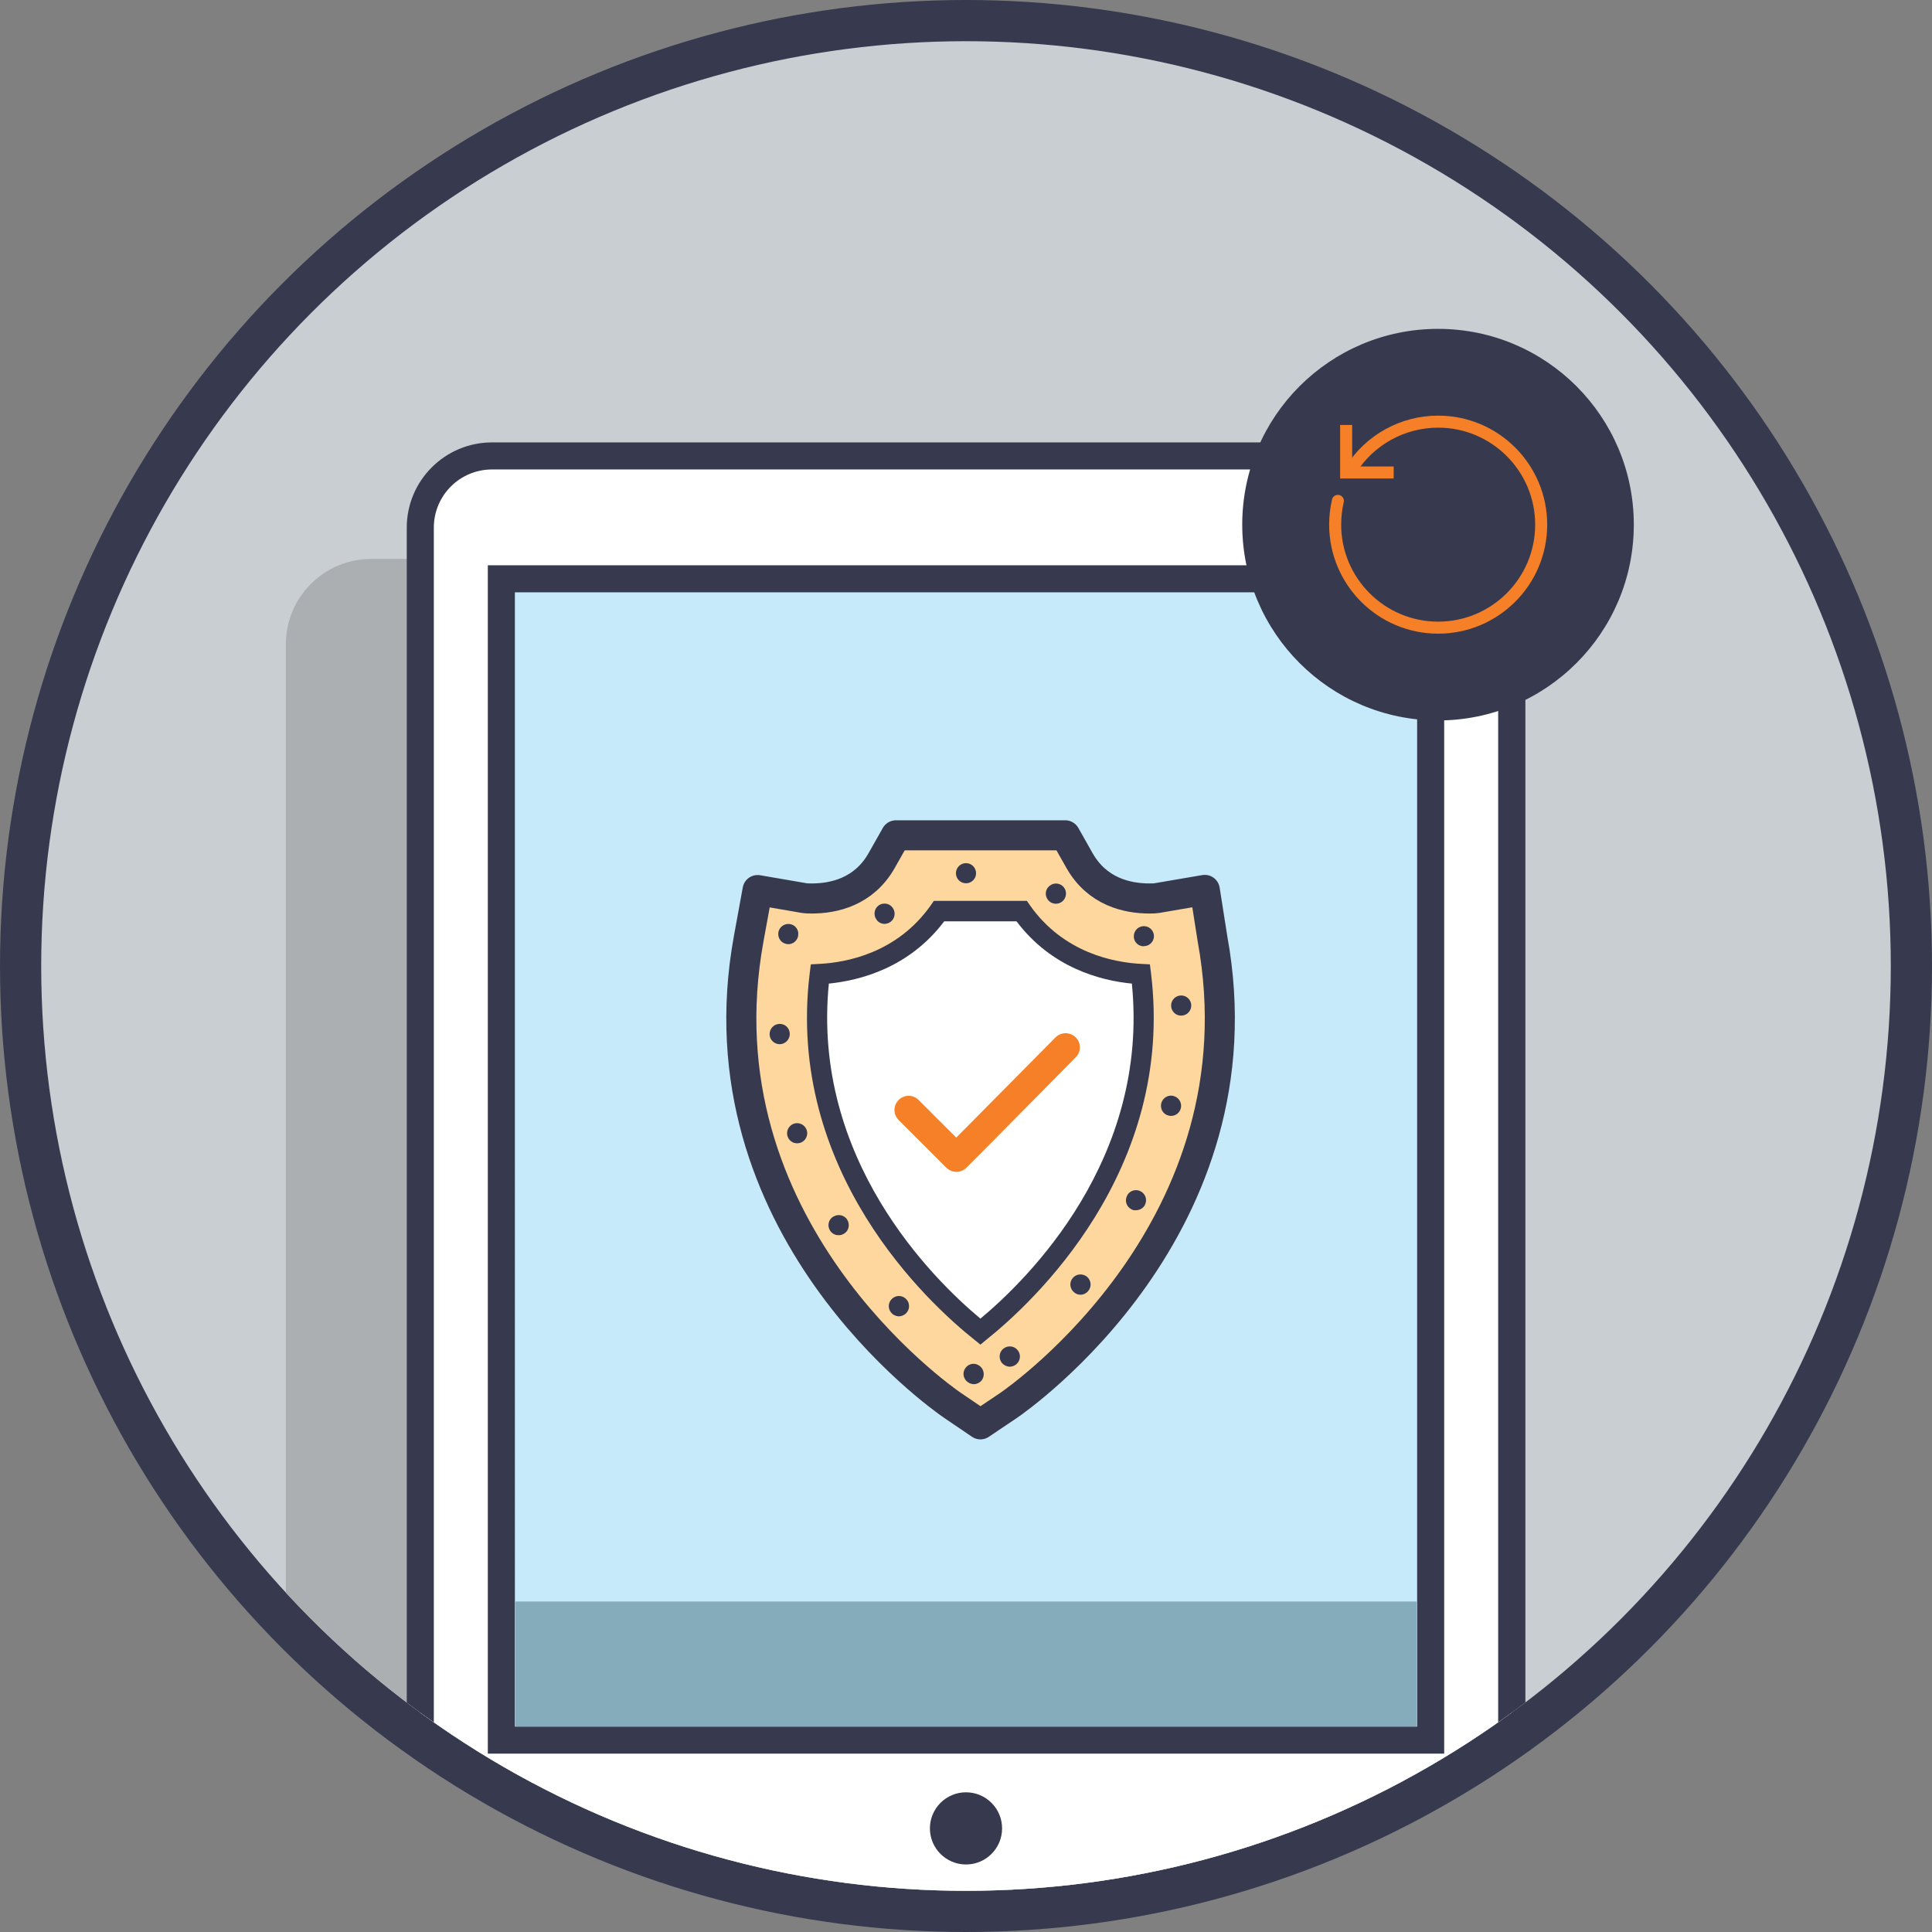 <?xml version="1.0" encoding="utf-8"?>
<!-- Generator: Adobe Illustrator 21.1.0, SVG Export Plug-In . SVG Version: 6.00 Build 0)  -->
<svg version="1.1" id="Layer_1" xmlns="http://www.w3.org/2000/svg" xmlns:xlink="http://www.w3.org/1999/xlink" x="0px" y="0px"
	 viewBox="0 0 1284.8 1284.8" style="enable-background:new 0 0 1284.8 1284.8;" xml:space="preserve">
<rect x="0" y="0" width="1284.8" height="1284.8" fill="#808080" stroke="none"/>
<style type="text/css">
	.st0{fill:#373A4F;}
	.st1{fill:#C8CED2;}
	.st2{clip-path:url(#SVGID_2_);}
	.st3{fill:#ABAFB2;}
	.st4{fill:#FFFFFF;}
	.st5{fill:#C7EAFB;}
	.st6{fill:#84ACBB;}
	.st7{fill:none;stroke:#F58027;stroke-width:8;stroke-miterlimit:10;}
	.st8{fill:none;stroke:#F58027;stroke-width:8;stroke-linecap:round;stroke-miterlimit:10;}
	.st9{fill:#FDD79E;stroke:#373A4F;stroke-width:20;stroke-linejoin:round;}
	.st10{fill:#F58027;}
</style>
<title>Automated and Easy</title>
<circle class="st0" cx="642.4" cy="642.4" r="642.4"/>
<circle class="st1" cx="642.4" cy="642.4" r="615"/>
<g>
	<defs>
		<circle id="SVGID_1_" cx="642.4" cy="642.4" r="615"/>
	</defs>
	<clipPath id="SVGID_2_">
		<use xlink:href="#SVGID_1_"  style="overflow:visible;"/>
	</clipPath>
	<g class="st2">
		<path class="st3" d="M246.8,371.7h630.5c31.3,0,56.7,25.4,56.7,56.7v882.4c0,31.3-25.4,56.7-56.7,56.7H246.8
			c-31.3,0-56.7-25.4-56.7-56.7V428.4C190.1,397.1,215.5,371.7,246.8,371.7z"/>
		<path class="st4" d="M327.2,303.2h630.5c26.3,0,47.7,21.4,47.7,47.7v882.4c0,26.3-21.4,47.7-47.7,47.7H327.2
			c-26.3,0-47.7-21.4-47.7-47.7V350.9C279.5,324.5,300.8,303.2,327.2,303.2z"/>
		<path class="st0" d="M957.6,312.2c21.4,0,38.7,17.3,38.7,38.7v882.4c0,21.4-17.3,38.7-38.7,38.7H327.2
			c-21.4,0-38.7-17.3-38.7-38.7V350.9c0-21.4,17.3-38.7,38.7-38.7H957.6 M957.6,294.2H327.2c-31.3,0-56.7,25.4-56.7,56.7v882.4
			c0,31.3,25.4,56.7,56.7,56.7h630.5c31.3,0,56.7-25.4,56.7-56.7V350.9C1014.3,319.6,988.9,294.2,957.6,294.2L957.6,294.2z"/>
		<rect x="333.4" y="384.9" class="st5" width="618" height="772.3"/>
		<path class="st0" d="M942.4,393.9v754.3h-600V393.9H942.4 M960.4,375.9h-636v790.3h636V375.9L960.4,375.9z"/>
		<circle class="st0" cx="642.4" cy="1215.9" r="24"/>
		<rect x="342.7" y="1065" class="st6" width="599.4" height="83.2"/>
		<circle class="st0" cx="956.3" cy="348.9" r="130.2"/>
	</g>
</g>
<polyline class="st7" points="926.8,314.2 895.2,314.2 895.2,282.6 "/>
<path class="st8" d="M898.4,312.4c12.5-19.9,34.4-32,58-32c37.8,0,68.5,30.7,68.5,68.5l0,0c0,37.8-30.7,68.5-68.5,68.5c0,0,0,0,0,0
	c-37.8,0-68.5-30.7-68.5-68.5l0,0c0-5.3,0.6-10.6,1.8-15.8"/>
<path class="st9" d="M633.3,934.5c-7-4.8-170.4-118.8-135.4-310.3l5.9-32.3l31.4,5.4c0.6,0.1,2.2,0.2,4.6,0.2
	c14.7,0,34.7-4.4,46.5-25.2l9.5-16.8h112.6l9.5,16.8c11.8,20.8,31.8,25.2,46.5,25.2c2.4,0,4.1-0.1,4.6-0.2l32.2-5.5l5.1,32.4
	c35,191.5-128.5,305.5-135.4,310.3L652,947.2L633.3,934.5z"/>
<path class="st0" d="M652,955.4L629.5,940c-7.1-4.9-174.1-121.2-138.3-317.1l7.1-38.8l37.9,6.5c-0.1,0,1.4,0.1,3.5,0.1
	c18.8,0,32.4-7.3,40.6-21.8l11.5-20.2h120.4l11.5,20.2c8.2,14.4,21.8,21.8,40.6,21.8c2.1,0,3.5-0.1,4-0.2l38.4-6.6l6.2,39.2
	c35.8,195.6-131.2,312-138.3,316.9L652,955.4z M509.1,599.7l-4.7,25.8c-34.2,187.3,125.8,298.9,132.6,303.5l0,0l14.9,10.2l14.9-10.2
	c6.8-4.7,166.8-116.2,132.6-303.5l-4.1-25.9l-25.4,4.4c-1.9,0.2-3.8,0.3-5.8,0.3c-16.5,0-38.9-5-52.3-28.6l-7.6-13.4H599.6
	l-7.6,13.4c-13.4,23.6-35.8,28.6-52.3,28.6c-2.7,0-4.6-0.2-5.2-0.2L509.1,599.7z"/>
<path class="st4" d="M652,885.6C621,860.9,529.4,776,545.2,647.8c19.4-1,55.3-7.7,79.3-41.8h55c24,34.1,59.9,40.9,79.3,41.8
	C774.5,776,682.9,860.9,652,885.6z"/>
<path class="st0" d="M652,894.2l-4.2-3.4C618,867.1,522.2,779.3,538.5,646.9l0.7-5.6l5.6-0.3c18.1-0.9,51.8-7.2,74.2-39l2-2.9h61.9
	l2,2.9c22.4,31.8,56.1,38.1,74.2,39l5.6,0.3l0.7,5.6c16.3,132.3-79.5,220.1-109.3,243.9L652,894.2z M551.2,654.1
	C539.6,770.8,620.3,850.5,652,876.9c31.7-26.4,112.4-106,100.7-222.8c-20.7-2-53.3-10.4-76.7-41.4h-48.1
	C604.6,643.6,572,652,551.2,654.1z"/>
<path class="st0" d="M643.7,919.2L643.7,919.2c-3.1-2.1-3.9-6.2-1.8-9.3c0,0,0,0,0,0l0,0c2.1-3.1,6.2-3.9,9.2-1.8c0,0,0.1,0,0.1,0.1
	h0.1c3,2.1,3.8,6.3,1.8,9.4l0,0c-1.3,1.8-3.4,2.9-5.6,2.9l0,0C646.1,920.4,644.8,920,643.7,919.2z M666.3,906.4
	c-2.3-2.9-2-7.1,0.9-9.5l0,0c2.9-2.3,7.1-2,9.5,0.9l0,0c2.4,2.9,2,7.1-0.9,9.5c0,0,0,0,0,0l0,0c-1.2,1-2.7,1.5-4.3,1.6l0,0
	C669.5,908.8,667.6,907.9,666.3,906.4L666.3,906.4z M592.8,873.1L592.8,873.1c-2.5-2.8-2.3-7,0.5-9.5l0,0c2.7-2.5,6.9-2.3,9.4,0.4
	c0,0,0.1,0.1,0.1,0.1l0,0c2.5,2.7,2.3,7-0.5,9.5c0,0,0,0,0,0l0,0c-1.2,1.1-2.8,1.7-4.5,1.8l0,0C595.8,875.3,594,874.5,592.8,873.1
	L592.8,873.1z M714.3,859.4c-2.9-2.3-3.3-6.5-1.1-9.3c0,0,0-0.1,0.1-0.1l0,0c2.3-2.9,6.6-3.3,9.5-1c0,0,0,0,0,0l0,0
	c2.9,2.4,3.3,6.6,0.9,9.5c0,0,0,0,0,0l0,0c-1.3,1.6-3.2,2.5-5.2,2.5l0,0C717,861,715.5,860.5,714.3,859.4L714.3,859.4z M551.9,818.2
	c-1.9-3.2-0.9-7.3,2.3-9.2c0,0,0,0,0.1,0l0,0c3.2-1.9,7.3-0.9,9.2,2.2c0,0,0,0,0,0.1l0,0c1.9,3.2,0.9,7.3-2.3,9.2c0,0,0,0-0.1,0l0,0
	c-1,0.6-2.2,1-3.4,0.9l0,0C555.3,821.5,553.1,820.2,551.9,818.2L551.9,818.2z M752.4,804.2c-3.3-1.7-4.6-5.7-2.9-9c0,0,0-0.1,0-0.1
	l0,0c1.7-3.3,5.7-4.6,9-2.9l0,0c3.3,1.7,4.6,5.7,2.9,9c0,0,0,0,0,0h0.1c-1.2,2.2-3.5,3.6-6,3.6l0,0
	C754.4,805,753.3,804.7,752.4,804.2L752.4,804.2z M523.7,755.6c-1.1-3.5,0.9-7.3,4.4-8.4l0,0c3.5-1.1,7.3,0.9,8.4,4.4c0,0,0,0,0,0
	l0,0c1.1,3.5-0.8,7.2-4.3,8.4c0,0-0.1,0-0.1,0l0,0c-0.6,0.2-1.3,0.3-1.9,0.3l0,0C527.2,760.4,524.6,758.4,523.7,755.6L523.7,755.6z
	 M777.2,741.9c-3.6-0.8-5.8-4.4-5-8c0,0,0-0.1,0-0.1l0,0c0.9-3.6,4.5-5.9,8.1-5c0,0,0,0,0,0l0,0c3.6,0.9,5.8,4.5,5,8.1l0,0
	c-0.7,3-3.4,5.2-6.5,5.2l0,0C778.3,742.1,777.8,742,777.2,741.9L777.2,741.9z M511.8,687.9c-0.1-3.7,2.7-6.8,6.4-7l0,0
	c3.7-0.2,6.8,2.6,7,6.3c0,0,0,0.1,0,0.1l0,0c0.2,3.7-2.7,6.9-6.4,7.1h-0.3C514.9,694.4,511.9,691.5,511.8,687.9L511.8,687.9z
	 M778.8,668.9L778.8,668.9c-0.1-3.7,2.8-6.8,6.5-6.9l0,0c3.7-0.1,6.8,2.8,6.9,6.5l0,0c0.1,3.7-2.8,6.8-6.5,6.9c0,0,0,0,0,0h-0.2
	C781.9,675.5,778.9,672.5,778.8,668.9L778.8,668.9z M760.4,629.3c-3.7-0.1-6.6-3.2-6.4-6.9l0,0c0.1-3.7,3.2-6.6,6.9-6.5c0,0,0,0,0,0
	l0,0c3.7,0.1,6.6,3.2,6.5,6.9c0,0,0,0,0,0l0,0c-0.2,3.6-3.1,6.4-6.7,6.4H760.4z M523.3,627.8c-3.7-0.5-6.2-3.9-5.7-7.6l0,0
	c0.5-3.7,4-6.2,7.6-5.7c0,0,0,0,0,0l0,0c3.7,0.5,6.2,3.9,5.6,7.6c0,0,0,0,0,0.1l0,0c-0.5,3.3-3.3,5.7-6.6,5.7l0,0
	C524,627.9,523.7,627.9,523.3,627.8L523.3,627.8z M582.9,611.6c-2.2-3-1.6-7.2,1.3-9.4l0,0c3-2.2,7.2-1.6,9.4,1.4l0,0
	c2.2,3,1.6,7.2-1.3,9.4l0,0c-1.2,0.9-2.6,1.3-4,1.4l0,0C586.2,614.4,584.1,613.4,582.9,611.6L582.9,611.6z M696.9,598.4
	c-2.3-2.9-1.8-7.1,1.1-9.3c0,0,0.1,0,0.1-0.1l0,0c2.9-2.3,7.1-1.8,9.4,1.1l0,0c2.3,2.9,1.7,7.2-1.2,9.5c0,0,0,0,0,0l0,0
	c-1.2,0.9-2.6,1.4-4.1,1.4l0,0C700.1,601,698.1,600,696.9,598.4L696.9,598.4z M635.7,580.7c0-3.7,3-6.7,6.7-6.7l0,0
	c3.7,0,6.7,3,6.7,6.7c0,0,0,0,0,0l0,0c0,3.7-3,6.7-6.7,6.7c0,0,0,0,0,0l0,0C638.7,587.4,635.7,584.4,635.7,580.7L635.7,580.7z"/>
<path class="st10" d="M701.9,689.9l-59.8,60.4l-6.2,6.2l-25-25c-3.7-3.7-9.6-3.7-13.3,0c0,0,0,0,0,0c-3.7,3.7-3.7,9.6,0,13.3
	c0,0,0,0,0,0l31.7,31.7c1.8,1.8,4.2,2.8,6.7,2.8c2.5,0,4.9-1,6.7-2.8l12.9-12.9l59.8-60.5c3.7-3.7,3.6-9.7-0.1-13.3
	C711.5,686.2,705.6,686.2,701.9,689.9z"/>
</svg>
